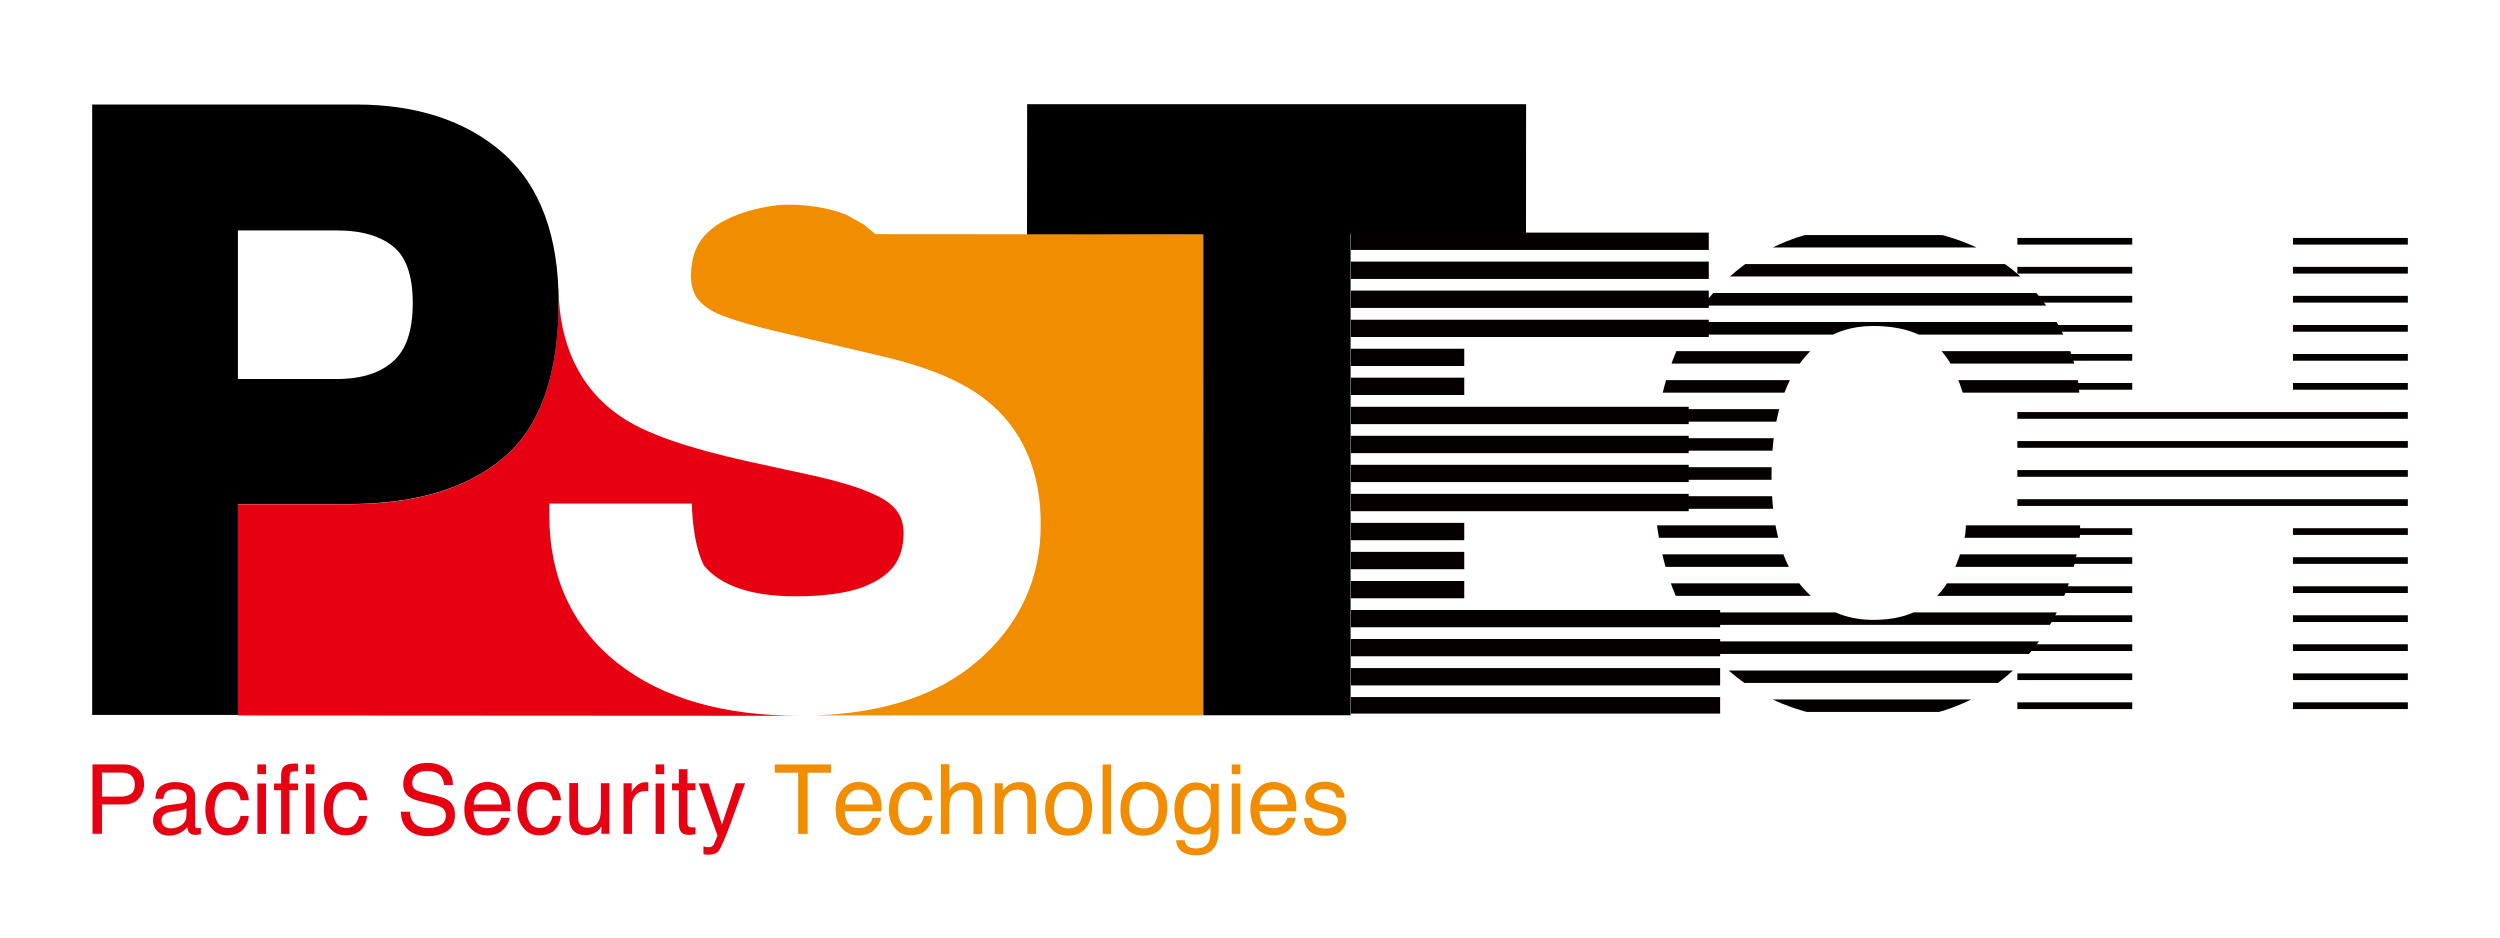 <?xml version="1.0" encoding="utf-8"?>
<!-- Generator: Adobe Illustrator 28.1.0, SVG Export Plug-In . SVG Version: 6.00 Build 0)  -->
<svg version="1.1" id="图层_1" xmlns="http://www.w3.org/2000/svg" xmlns:xlink="http://www.w3.org/1999/xlink" x="0px" y="0px"
	 viewBox="0 0 226.77 85.04" style="enable-background:new 0 0 226.77 85.04;" xml:space="preserve">
<style type="text/css">
	.st0{fill:#E60012;}
	.st1{fill:#F18D00;}
	.st2{clip-path:url(#SVGID_00000096778883738668156170000006219496703376882105_);}
	.st3{fill:#050000;}
	.st4{clip-path:url(#SVGID_00000014611259599942431360000005611681703378532490_);}
	.st5{clip-path:url(#SVGID_00000162335654361787167470000006035977895437530295_);}
</style>
<g>
	<path class="st0" d="M49.83,46.73v-1.05H61.1h1.66c0,0,0,3.46,1.09,5.62c1.48,1.77,4.16,2.79,8.31,2.79c2.5,0,4.49-0.27,5.94-0.77
		c2.76-1.03,3.81-2.46,3.87-4.95c-0.03-1.37-0.51-2.23-1.73-3.03c-1.31-0.8-3.61-1.59-6.8-2.27l-5.55-1.21
		c-5.51-1.23-9.33-2.52-11.6-4.09c-3.67-2.49-5.55-6.48-5.63-11.54l-0.02,0c0.02,0.4,0.02,0.8,0.02,1.21
		c0,6.43-1.6,11.25-5.06,14.15c-3.38,2.82-8.11,4.15-14.04,4.15h-9.99v19.13l-0.01,0.03l51.01,0.03c-6.89,0-12.46-1.56-16.56-4.79
		C51.91,56.89,49.81,52.31,49.83,46.73z"/>
	<path class="st1" d="M109.15,21.27l-15.98-0.06l0,0v0.04l-13.77-0.01l-1.02-0.86l-1.64-0.92c-3.13-1.18-6.18-0.85-6.18-0.85
		c-4.27,0.52-5.98,2.14-5.98,2.14c-1.44,1.13-1.88,2.6-1.91,4.29c0.04,1.5,0.56,2.38,1.96,3.18c0.84,0.49,3.1,1.22,6.53,2.01
		l8.99,2.12c4.03,0.95,7.11,2.22,9.27,3.92c3.33,2.61,5,6.5,4.98,11.29c0.02,4.95-1.97,9.21-5.8,12.46C85,63.09,80.1,64.68,74,64.89
		l35.14,0L109.15,21.27z"/>
	<g>
		<path d="M109.15,64.88V21.26l-15.99-0.01l0.01-11.8h45.26l-0.01,11.75h-15.91v43.68L109.15,64.88z"/>
	</g>
	<path d="M8.36,64.85V9.48h23.93c5.45,0,9.95,1.44,13.31,4.38l0,0c3.44,3.01,5.08,7.63,5.07,13.56l0,0c0,6.43-1.6,11.25-5.06,14.15
		l0,0c-3.38,2.82-8.11,4.15-14.04,4.15l0,0h-9.99v19.13H8.36L8.36,64.85z M35.72,22.41c-1.15-0.97-2.84-1.51-5.21-1.51l0,0h-8.93
		v13.48h8.93c2.36,0,4.02-0.58,5.18-1.63l0,0c1.1-0.99,1.75-2.65,1.75-5.25l0,0C37.44,24.89,36.79,23.3,35.72,22.41L35.72,22.41"/>
	<g>
		<path class="st0" d="M8.39,69.34h2.82c0.56,0,1.01,0.16,1.35,0.47c0.34,0.32,0.51,0.76,0.51,1.33c0,0.49-0.15,0.92-0.46,1.28
			c-0.31,0.37-0.77,0.55-1.4,0.55H9.25v2.66H8.39V69.34z M11.7,70.21c-0.19-0.09-0.44-0.13-0.77-0.13H9.25v2.18h1.69
			c0.38,0,0.69-0.08,0.93-0.24c0.24-0.16,0.36-0.45,0.36-0.86C12.21,70.69,12.04,70.37,11.7,70.21z"/>
		<path class="st0" d="M16.53,72.86c0.18-0.02,0.3-0.1,0.36-0.22c0.03-0.07,0.05-0.17,0.05-0.3c0-0.26-0.09-0.46-0.28-0.57
			c-0.19-0.12-0.45-0.18-0.8-0.18c-0.4,0-0.69,0.11-0.86,0.33c-0.09,0.12-0.16,0.3-0.18,0.54h-0.72c0.01-0.57,0.2-0.96,0.55-1.19
			c0.35-0.22,0.76-0.33,1.23-0.33c0.54,0,0.98,0.1,1.32,0.31c0.33,0.21,0.5,0.53,0.5,0.96v2.65c0,0.08,0.02,0.14,0.05,0.19
			c0.03,0.05,0.1,0.07,0.21,0.07c0.03,0,0.07,0,0.12-0.01c0.04,0,0.09-0.01,0.14-0.02v0.57c-0.12,0.03-0.21,0.06-0.27,0.06
			c-0.06,0.01-0.15,0.01-0.26,0.01c-0.27,0-0.46-0.09-0.58-0.28c-0.06-0.1-0.11-0.24-0.13-0.42c-0.16,0.21-0.38,0.38-0.68,0.54
			c-0.29,0.15-0.62,0.23-0.97,0.23c-0.43,0-0.77-0.13-1.04-0.39c-0.27-0.26-0.41-0.58-0.41-0.97c0-0.43,0.13-0.76,0.4-0.99
			c0.27-0.23,0.61-0.38,1.05-0.43L16.53,72.86z M14.9,74.95c0.16,0.13,0.36,0.19,0.58,0.19c0.27,0,0.53-0.06,0.79-0.19
			c0.43-0.21,0.64-0.55,0.64-1.02v-0.62c-0.09,0.06-0.22,0.11-0.36,0.15c-0.15,0.04-0.29,0.07-0.44,0.09l-0.47,0.06
			c-0.28,0.04-0.49,0.1-0.63,0.18c-0.24,0.13-0.36,0.35-0.36,0.64C14.66,74.64,14.74,74.82,14.9,74.95z"/>
		<path class="st0" d="M21.99,71.29c0.32,0.25,0.52,0.69,0.59,1.3h-0.75c-0.05-0.28-0.15-0.52-0.31-0.71
			c-0.16-0.19-0.42-0.28-0.79-0.28c-0.49,0-0.84,0.24-1.06,0.72c-0.14,0.31-0.21,0.7-0.21,1.15c0,0.46,0.1,0.85,0.29,1.16
			c0.19,0.31,0.5,0.47,0.92,0.47c0.32,0,0.57-0.1,0.76-0.29c0.19-0.19,0.32-0.46,0.39-0.8h0.75c-0.09,0.61-0.3,1.05-0.64,1.34
			c-0.34,0.28-0.78,0.42-1.32,0.42c-0.6,0-1.08-0.22-1.44-0.66c-0.36-0.44-0.54-0.99-0.54-1.64c0-0.81,0.2-1.43,0.59-1.88
			c0.39-0.45,0.89-0.67,1.5-0.67C21.24,70.91,21.66,71.04,21.99,71.29z"/>
		<path class="st0" d="M23.35,69.34h0.78v0.88h-0.78V69.34z M23.35,71.07h0.78v4.57h-0.78V71.07z"/>
		<path class="st0" d="M25.66,69.65c0.18-0.26,0.53-0.39,1.04-0.39c0.05,0,0.1,0,0.15,0c0.05,0,0.11,0.01,0.18,0.01v0.7
			c-0.08-0.01-0.14-0.01-0.18-0.01c-0.04,0-0.07,0-0.1,0c-0.24,0-0.38,0.06-0.42,0.18c-0.05,0.12-0.07,0.43-0.07,0.93h0.77v0.61
			h-0.77v3.96h-0.76v-3.96h-0.64v-0.61h0.64v-0.72C25.5,70.03,25.56,69.79,25.66,69.65z"/>
		<path class="st0" d="M27.74,69.34h0.78v0.88h-0.78V69.34z M27.74,71.07h0.78v4.57h-0.78V71.07z"/>
		<path class="st0" d="M32.73,71.29c0.32,0.25,0.52,0.69,0.59,1.3h-0.75c-0.05-0.28-0.15-0.52-0.31-0.71
			c-0.16-0.19-0.42-0.28-0.79-0.28c-0.49,0-0.84,0.24-1.06,0.72c-0.14,0.31-0.21,0.7-0.21,1.15c0,0.46,0.1,0.85,0.29,1.16
			c0.19,0.31,0.5,0.47,0.92,0.47c0.32,0,0.57-0.1,0.76-0.29c0.19-0.19,0.32-0.46,0.39-0.8h0.75c-0.09,0.61-0.3,1.05-0.64,1.34
			c-0.34,0.28-0.78,0.42-1.32,0.42c-0.6,0-1.08-0.22-1.44-0.66c-0.36-0.44-0.54-0.99-0.54-1.64c0-0.81,0.2-1.43,0.59-1.88
			c0.39-0.45,0.89-0.67,1.5-0.67C31.98,70.91,32.4,71.04,32.73,71.29z"/>
		<path class="st0" d="M37.18,73.61c0.02,0.36,0.1,0.65,0.24,0.87c0.27,0.42,0.75,0.63,1.44,0.63c0.31,0,0.59-0.05,0.84-0.14
			c0.49-0.18,0.74-0.49,0.74-0.95c0-0.34-0.1-0.59-0.31-0.73c-0.21-0.14-0.54-0.27-0.99-0.37l-0.83-0.19
			c-0.54-0.13-0.92-0.26-1.15-0.42c-0.39-0.26-0.58-0.66-0.58-1.18c0-0.57,0.19-1.03,0.57-1.39c0.38-0.36,0.92-0.54,1.62-0.54
			c0.64,0,1.19,0.16,1.64,0.48c0.45,0.32,0.67,0.83,0.67,1.53h-0.8c-0.04-0.34-0.13-0.6-0.26-0.78c-0.25-0.33-0.67-0.49-1.27-0.49
			c-0.48,0-0.83,0.11-1.04,0.32c-0.21,0.21-0.32,0.46-0.32,0.74c0,0.31,0.12,0.53,0.37,0.68c0.16,0.09,0.53,0.21,1.11,0.34l0.86,0.2
			c0.41,0.1,0.73,0.23,0.96,0.4c0.39,0.29,0.58,0.72,0.58,1.28c0,0.7-0.25,1.2-0.74,1.5c-0.49,0.3-1.07,0.45-1.73,0.45
			c-0.76,0-1.36-0.2-1.79-0.6c-0.43-0.4-0.64-0.94-0.64-1.62H37.18z"/>
		<path class="st0" d="M45.22,71.17c0.3,0.15,0.54,0.35,0.69,0.59c0.15,0.23,0.26,0.5,0.31,0.81c0.05,0.21,0.07,0.55,0.07,1.01
			h-3.34c0.01,0.47,0.12,0.84,0.33,1.12c0.2,0.28,0.52,0.42,0.95,0.42c0.4,0,0.72-0.13,0.96-0.4c0.13-0.16,0.23-0.33,0.28-0.54h0.76
			c-0.02,0.17-0.09,0.36-0.2,0.56c-0.11,0.21-0.24,0.38-0.38,0.51c-0.23,0.23-0.52,0.38-0.86,0.46c-0.18,0.05-0.39,0.07-0.63,0.07
			c-0.57,0-1.05-0.21-1.45-0.62c-0.4-0.42-0.59-1-0.59-1.75c0-0.74,0.2-1.34,0.6-1.8c0.4-0.46,0.92-0.69,1.56-0.69
			C44.6,70.95,44.92,71.02,45.22,71.17z M45.5,72.98c-0.03-0.33-0.1-0.6-0.22-0.8c-0.21-0.37-0.56-0.56-1.05-0.56
			c-0.35,0-0.65,0.13-0.88,0.38c-0.24,0.26-0.36,0.58-0.38,0.98H45.5z"/>
		<path class="st0" d="M50.3,71.29c0.32,0.25,0.52,0.69,0.59,1.3h-0.75c-0.05-0.28-0.15-0.52-0.31-0.71
			c-0.16-0.19-0.42-0.28-0.79-0.28c-0.49,0-0.84,0.24-1.06,0.72c-0.14,0.31-0.21,0.7-0.21,1.15c0,0.46,0.1,0.85,0.29,1.16
			c0.19,0.31,0.5,0.47,0.92,0.47c0.32,0,0.57-0.1,0.76-0.29c0.19-0.19,0.32-0.46,0.39-0.8h0.75c-0.09,0.61-0.3,1.05-0.64,1.34
			c-0.34,0.28-0.78,0.42-1.32,0.42c-0.6,0-1.08-0.22-1.44-0.66c-0.36-0.44-0.54-0.99-0.54-1.64c0-0.81,0.2-1.43,0.59-1.88
			c0.39-0.45,0.89-0.67,1.5-0.67C49.56,70.91,49.98,71.04,50.3,71.29z"/>
		<path class="st0" d="M52.43,71.05v3.05c0,0.23,0.04,0.43,0.11,0.57c0.13,0.27,0.38,0.41,0.75,0.41c0.52,0,0.88-0.24,1.07-0.72
			c0.1-0.26,0.15-0.61,0.15-1.06v-2.26h0.77v4.59h-0.73l0.01-0.68c-0.1,0.17-0.22,0.32-0.37,0.44c-0.29,0.24-0.64,0.36-1.05,0.36
			c-0.64,0-1.08-0.22-1.31-0.66c-0.13-0.23-0.19-0.55-0.19-0.94v-3.12H52.43z"/>
		<path class="st0" d="M56.57,71.05h0.73v0.79c0.06-0.15,0.21-0.34,0.44-0.56c0.23-0.22,0.5-0.33,0.81-0.33c0.01,0,0.04,0,0.07,0
			c0.03,0,0.09,0.01,0.18,0.02v0.81c-0.05-0.01-0.09-0.01-0.13-0.02c-0.04,0-0.08,0-0.13,0c-0.39,0-0.69,0.13-0.9,0.38
			c-0.21,0.25-0.31,0.54-0.31,0.86v2.64h-0.77V71.05z"/>
		<path class="st0" d="M59.47,69.34h0.78v0.88h-0.78V69.34z M59.47,71.07h0.78v4.57h-0.78V71.07z"/>
		<path class="st0" d="M61.58,69.77h0.78v1.28h0.73v0.63h-0.73v3c0,0.16,0.05,0.27,0.16,0.32c0.06,0.03,0.16,0.05,0.3,0.05
			c0.04,0,0.08,0,0.12,0c0.04,0,0.09-0.01,0.15-0.01v0.61c-0.09,0.03-0.18,0.04-0.28,0.06c-0.1,0.01-0.2,0.02-0.31,0.02
			c-0.36,0-0.61-0.09-0.73-0.28c-0.13-0.18-0.19-0.42-0.19-0.72v-3.04h-0.62v-0.63h0.62V69.77z"/>
		<path class="st0" d="M66.74,71.05h0.85c-0.11,0.29-0.35,0.97-0.73,2.02c-0.28,0.79-0.51,1.43-0.7,1.93
			c-0.45,1.17-0.76,1.89-0.94,2.14c-0.18,0.26-0.5,0.39-0.94,0.39c-0.11,0-0.19,0-0.25-0.01c-0.06-0.01-0.13-0.02-0.22-0.05v-0.7
			c0.13,0.04,0.23,0.06,0.29,0.07c0.06,0.01,0.11,0.01,0.16,0.01c0.14,0,0.25-0.02,0.31-0.07c0.07-0.05,0.12-0.11,0.17-0.17
			c0.01-0.02,0.07-0.14,0.15-0.35c0.09-0.21,0.15-0.37,0.19-0.47l-1.7-4.73h0.88l1.23,3.74L66.74,71.05z"/>
		<path class="st1" d="M75.38,69.34v0.75h-2.12v5.55H72.4v-5.55h-2.12v-0.75H75.38z"/>
		<path class="st1" d="M78.9,71.17c0.3,0.15,0.54,0.35,0.69,0.59c0.15,0.23,0.26,0.5,0.31,0.81c0.05,0.21,0.07,0.55,0.07,1.01h-3.34
			c0.01,0.47,0.12,0.84,0.33,1.12c0.2,0.28,0.52,0.42,0.95,0.42c0.4,0,0.72-0.13,0.96-0.4c0.13-0.16,0.23-0.33,0.28-0.54h0.76
			c-0.02,0.17-0.09,0.36-0.2,0.56c-0.11,0.21-0.24,0.38-0.38,0.51c-0.23,0.23-0.52,0.38-0.86,0.46c-0.18,0.05-0.39,0.07-0.63,0.07
			c-0.57,0-1.05-0.21-1.45-0.62c-0.4-0.42-0.59-1-0.59-1.75c0-0.74,0.2-1.34,0.6-1.8c0.4-0.46,0.92-0.69,1.56-0.69
			C78.29,70.95,78.6,71.02,78.9,71.17z M79.18,72.98c-0.03-0.33-0.1-0.6-0.22-0.8c-0.21-0.37-0.56-0.56-1.05-0.56
			c-0.35,0-0.65,0.13-0.88,0.38c-0.24,0.26-0.36,0.58-0.38,0.98H79.18z"/>
		<path class="st1" d="M83.99,71.29c0.32,0.25,0.52,0.69,0.59,1.3h-0.75c-0.05-0.28-0.15-0.52-0.31-0.71
			c-0.16-0.19-0.42-0.28-0.79-0.28c-0.49,0-0.84,0.24-1.06,0.72c-0.14,0.31-0.21,0.7-0.21,1.15c0,0.46,0.1,0.85,0.29,1.16
			c0.19,0.31,0.5,0.47,0.92,0.47c0.32,0,0.57-0.1,0.76-0.29s0.32-0.46,0.39-0.8h0.75c-0.09,0.61-0.3,1.05-0.64,1.34
			c-0.34,0.28-0.78,0.42-1.32,0.42c-0.6,0-1.08-0.22-1.44-0.66c-0.36-0.44-0.54-0.99-0.54-1.64c0-0.81,0.2-1.43,0.59-1.88
			c0.39-0.45,0.89-0.67,1.5-0.67C83.24,70.91,83.66,71.04,83.99,71.29z"/>
		<path class="st1" d="M85.35,69.32h0.77v2.35c0.18-0.23,0.35-0.39,0.49-0.49c0.25-0.16,0.56-0.24,0.93-0.24
			c0.67,0,1.12,0.23,1.36,0.7c0.13,0.26,0.19,0.61,0.19,1.06v2.95H88.3v-2.9c0-0.34-0.04-0.59-0.13-0.74
			c-0.14-0.25-0.4-0.38-0.79-0.38c-0.32,0-0.61,0.11-0.87,0.33c-0.26,0.22-0.39,0.64-0.39,1.25v2.44h-0.77V69.32z"/>
		<path class="st1" d="M90.23,71.05h0.73v0.65c0.22-0.27,0.45-0.46,0.69-0.58c0.24-0.12,0.51-0.18,0.81-0.18
			c0.65,0,1.09,0.23,1.32,0.68c0.13,0.25,0.19,0.61,0.19,1.07v2.95h-0.78v-2.9c0-0.28-0.04-0.51-0.12-0.68
			c-0.14-0.29-0.39-0.43-0.75-0.43c-0.18,0-0.33,0.02-0.45,0.06c-0.21,0.06-0.4,0.19-0.56,0.38c-0.13,0.15-0.21,0.31-0.25,0.47
			C91.02,72.7,91,72.94,91,73.24v2.41h-0.77V71.05z"/>
		<path class="st1" d="M98.45,71.51c0.41,0.39,0.61,0.97,0.61,1.74c0,0.74-0.18,1.35-0.54,1.83c-0.36,0.48-0.91,0.72-1.67,0.72
			c-0.63,0-1.13-0.21-1.5-0.64c-0.37-0.43-0.55-1-0.55-1.72c0-0.77,0.19-1.39,0.58-1.84c0.39-0.46,0.91-0.69,1.57-0.69
			C97.54,70.91,98.04,71.11,98.45,71.51z M97.97,74.56c0.19-0.39,0.28-0.82,0.28-1.29c0-0.43-0.07-0.78-0.2-1.05
			c-0.22-0.42-0.59-0.63-1.11-0.63c-0.47,0-0.81,0.18-1.02,0.54c-0.21,0.36-0.32,0.79-0.32,1.3c0,0.49,0.11,0.9,0.32,1.22
			c0.21,0.33,0.55,0.49,1.01,0.49C97.43,75.14,97.78,74.95,97.97,74.56z"/>
		<path class="st1" d="M100.02,69.34h0.77v6.3h-0.77V69.34z"/>
		<path class="st1" d="M105.28,71.51c0.41,0.39,0.61,0.97,0.61,1.74c0,0.74-0.18,1.35-0.54,1.83c-0.36,0.48-0.91,0.72-1.67,0.72
			c-0.63,0-1.13-0.21-1.5-0.64s-0.55-1-0.55-1.72c0-0.77,0.19-1.39,0.58-1.84c0.39-0.46,0.91-0.69,1.57-0.69
			C104.38,70.91,104.88,71.11,105.28,71.51z M104.8,74.56c0.19-0.39,0.28-0.82,0.28-1.29c0-0.43-0.07-0.78-0.2-1.05
			c-0.22-0.42-0.59-0.63-1.11-0.63c-0.47,0-0.81,0.18-1.02,0.54c-0.21,0.36-0.32,0.79-0.32,1.3c0,0.49,0.11,0.9,0.32,1.22
			c0.21,0.33,0.55,0.49,1.01,0.49C104.27,75.14,104.62,74.95,104.8,74.56z"/>
		<path class="st1" d="M109.4,71.23c0.15,0.1,0.29,0.25,0.44,0.44v-0.58h0.71v4.18c0,0.58-0.09,1.04-0.26,1.38
			c-0.32,0.62-0.92,0.94-1.81,0.94c-0.49,0-0.91-0.11-1.24-0.33c-0.34-0.22-0.52-0.57-0.56-1.04h0.78c0.04,0.21,0.11,0.36,0.22,0.48
			c0.17,0.17,0.45,0.26,0.82,0.26c0.59,0,0.97-0.21,1.16-0.63c0.11-0.25,0.16-0.69,0.15-1.32c-0.15,0.23-0.34,0.41-0.56,0.52
			c-0.22,0.11-0.5,0.17-0.86,0.17c-0.5,0-0.93-0.18-1.3-0.53c-0.37-0.35-0.56-0.94-0.56-1.75c0-0.77,0.19-1.37,0.56-1.8
			c0.37-0.43,0.83-0.65,1.36-0.65C108.81,70.97,109.13,71.06,109.4,71.23z M109.49,72.06c-0.23-0.27-0.53-0.41-0.89-0.41
			c-0.54,0-0.91,0.25-1.11,0.76c-0.11,0.27-0.16,0.63-0.16,1.07c0,0.52,0.1,0.91,0.31,1.18c0.21,0.27,0.49,0.41,0.84,0.41
			c0.55,0,0.94-0.25,1.17-0.75c0.13-0.28,0.19-0.61,0.19-0.99C109.84,72.76,109.72,72.33,109.49,72.06z"/>
		<path class="st1" d="M111.73,69.34h0.78v0.88h-0.78V69.34z M111.73,71.07h0.78v4.57h-0.78V71.07z"/>
		<path class="st1" d="M116.52,71.17c0.3,0.15,0.54,0.35,0.69,0.59c0.15,0.23,0.26,0.5,0.31,0.81c0.05,0.21,0.07,0.55,0.07,1.01
			h-3.34c0.01,0.47,0.12,0.84,0.33,1.12c0.2,0.28,0.52,0.42,0.95,0.42c0.4,0,0.72-0.13,0.96-0.4c0.13-0.16,0.23-0.33,0.28-0.54h0.76
			c-0.02,0.17-0.09,0.36-0.2,0.56c-0.11,0.21-0.24,0.38-0.38,0.51c-0.23,0.23-0.52,0.38-0.86,0.46c-0.18,0.05-0.39,0.07-0.63,0.07
			c-0.57,0-1.05-0.21-1.45-0.62c-0.4-0.42-0.59-1-0.59-1.75c0-0.74,0.2-1.34,0.6-1.8c0.4-0.46,0.92-0.69,1.56-0.69
			C115.9,70.95,116.21,71.02,116.52,71.17z M116.79,72.98c-0.03-0.33-0.1-0.6-0.22-0.8c-0.21-0.37-0.56-0.56-1.05-0.56
			c-0.35,0-0.65,0.13-0.88,0.38c-0.24,0.26-0.36,0.58-0.38,0.98H116.79z"/>
		<path class="st1" d="M119.02,74.2c0.02,0.26,0.09,0.45,0.2,0.59c0.2,0.25,0.54,0.37,1.03,0.37c0.29,0,0.55-0.06,0.77-0.19
			c0.22-0.12,0.33-0.32,0.33-0.58c0-0.2-0.09-0.35-0.27-0.45c-0.11-0.06-0.34-0.14-0.67-0.22l-0.62-0.15
			c-0.4-0.1-0.69-0.21-0.88-0.33c-0.34-0.21-0.51-0.5-0.51-0.87c0-0.43,0.16-0.79,0.48-1.06c0.32-0.27,0.74-0.4,1.28-0.4
			c0.7,0,1.21,0.2,1.52,0.61c0.19,0.26,0.29,0.54,0.28,0.83h-0.73c-0.02-0.17-0.08-0.33-0.19-0.47c-0.18-0.2-0.5-0.3-0.94-0.3
			c-0.3,0-0.53,0.06-0.68,0.17c-0.15,0.11-0.23,0.26-0.23,0.44c0,0.2,0.1,0.36,0.3,0.48c0.12,0.07,0.29,0.13,0.52,0.19l0.52,0.12
			c0.56,0.13,0.94,0.26,1.14,0.39c0.3,0.2,0.45,0.51,0.45,0.93c0,0.41-0.16,0.76-0.47,1.06c-0.31,0.3-0.79,0.45-1.44,0.45
			c-0.69,0-1.18-0.16-1.47-0.46c-0.29-0.31-0.44-0.69-0.46-1.15H119.02z"/>
	</g>
	<g>
		<g>
			<defs>
				<path id="SVGID_1_" d="M183.85,64.88h-0.86V21.24h10.42v15.98h14.58V21.24h10.42v43.64h-10.42l0,0l0-18.71h-14.58v18.71H183.85"
					/>
			</defs>
			<clipPath id="SVGID_00000063629923501114514960000002366271790614939027_">
				<use xlink:href="#SVGID_1_"  style="overflow:visible;"/>
			</clipPath>
			<g style="clip-path:url(#SVGID_00000063629923501114514960000002366271790614939027_);">
				<polygon class="st3" points="181.93,22.19 181.93,21.58 218.46,21.58 218.46,22.19 181.93,22.19 				"/>
				<polygon class="st3" points="181.93,24.82 181.93,24.21 218.46,24.21 218.46,24.82 181.93,24.82 				"/>
				<polygon class="st3" points="181.93,27.45 181.93,26.84 218.46,26.84 218.46,27.45 181.93,27.45 				"/>
				<polygon class="st3" points="181.93,30.09 181.93,29.48 218.46,29.48 218.46,30.09 181.93,30.09 				"/>
				<polygon class="st3" points="181.93,32.72 181.93,32.11 218.46,32.11 218.46,32.72 181.93,32.72 				"/>
				<polygon class="st3" points="181.93,35.35 181.93,34.74 218.46,34.74 218.46,35.35 181.93,35.35 				"/>
				<polygon class="st3" points="181.93,37.99 181.93,37.38 218.46,37.38 218.46,37.99 181.93,37.99 				"/>
				<polygon class="st3" points="181.93,40.62 181.93,40.01 218.46,40.01 218.46,40.62 181.93,40.62 				"/>
				<polygon class="st3" points="181.93,43.25 181.93,42.64 218.46,42.64 218.46,43.25 181.93,43.25 				"/>
				<polygon class="st3" points="181.93,45.89 181.93,45.28 218.46,45.28 218.46,45.89 181.93,45.89 				"/>
				<polygon class="st3" points="181.93,48.52 181.93,47.91 218.46,47.91 218.46,48.52 181.93,48.52 				"/>
				<polygon class="st3" points="181.93,51.15 181.93,50.54 218.46,50.54 218.46,51.15 181.93,51.15 				"/>
				<polygon class="st3" points="181.93,53.79 181.93,53.18 218.46,53.18 218.46,53.79 181.93,53.79 				"/>
				<polygon class="st3" points="181.93,56.42 181.93,55.81 218.46,55.81 218.46,56.42 181.93,56.42 				"/>
				<polygon class="st3" points="181.93,59.05 181.93,58.44 218.46,58.44 218.46,59.05 181.93,59.05 				"/>
				<polygon class="st3" points="181.93,61.69 181.93,61.08 218.46,61.08 218.46,61.69 181.93,61.69 				"/>
				<polygon class="st3" points="181.93,64.32 181.93,63.71 218.46,63.71 218.46,64.32 181.93,64.32 				"/>
			</g>
		</g>
		<g>
			<defs>
				<path id="SVGID_00000004506316258445722380000016744284639533831319_" d="M188.68,48.56v-1.31l-10.32,0.02l-0.09,1.15
					l-0.13,0.69c-0.55,2.06-1.25,3.55-2.01,4.47c-1.42,1.76-3.38,2.64-6.2,2.65c-2.7-0.01-4.81-1.01-6.58-3.14
					c-1.72-2.08-2.66-5.34-2.66-9.85c0-4.52,0.89-7.92,2.55-10.24c1.68-2.33,3.8-3.41,6.68-3.43c2.9,0.01,4.91,0.82,6.29,2.39
					c0.75,0.86,1.43,2.25,1.97,4.15l0.17,0.62h10.32l-0.05-0.89c-0.14-2.75-1.17-5.47-3.02-8.12c-3.4-4.81-8.86-7.2-16.02-7.19
					c-5.4-0.01-9.97,1.78-13.5,5.34c-4.08,4.08-6.07,9.89-6.07,17.22c0,6.79,1.75,12.26,5.33,16.27c3.57,3.99,8.54,5.99,14.66,5.99
					h0.06c4.98,0.01,9.19-1.47,12.44-4.45c3.23-2.94,5.25-6.8,6.02-11.44l0.15-0.89h0V48.56z"/>
			</defs>
			<clipPath id="SVGID_00000121982933325732884740000015817193312834486715_">
				<use xlink:href="#SVGID_00000004506316258445722380000016744284639533831319_"  style="overflow:visible;"/>
			</clipPath>
			<g style="clip-path:url(#SVGID_00000121982933325732884740000015817193312834486715_);">
				<polygon class="st3" points="148.38,22.45 148.38,21.32 189.93,21.32 189.93,22.45 148.38,22.45 				"/>
				<polygon class="st3" points="148.38,25.08 148.38,23.95 189.93,23.95 189.93,25.08 148.38,25.08 				"/>
				<polygon class="st3" points="148.38,27.72 148.38,26.58 189.93,26.58 189.93,27.72 148.38,27.72 				"/>
				<polygon class="st3" points="148.38,30.35 148.38,29.21 189.93,29.21 189.93,30.35 148.38,30.35 				"/>
				<polygon class="st3" points="148.38,32.98 148.38,31.85 189.93,31.85 189.93,32.98 148.38,32.98 				"/>
				<polygon class="st3" points="148.38,35.62 148.38,34.48 189.93,34.48 189.93,35.62 148.38,35.62 				"/>
				<polygon class="st3" points="148.38,38.25 148.38,37.11 189.93,37.11 189.93,38.25 148.38,38.25 				"/>
				<polygon class="st3" points="148.38,40.88 148.38,39.75 189.93,39.75 189.93,40.88 148.38,40.88 				"/>
				<polygon class="st3" points="148.38,43.52 148.38,42.38 189.93,42.38 189.93,43.52 148.38,43.52 				"/>
				<polygon class="st3" points="148.38,46.15 148.38,45.01 189.93,45.01 189.93,46.15 148.38,46.15 				"/>
				<polygon class="st3" points="148.38,48.78 148.38,47.65 189.93,47.65 189.93,48.78 148.38,48.78 				"/>
				<polygon class="st3" points="148.38,51.42 148.38,50.28 189.93,50.28 189.93,51.42 148.38,51.42 				"/>
				<polygon class="st3" points="148.38,54.05 148.38,52.91 189.93,52.91 189.93,54.05 148.38,54.05 				"/>
				<polygon class="st3" points="148.38,56.68 148.38,55.55 189.93,55.55 189.93,56.68 148.38,56.68 				"/>
				<polygon class="st3" points="148.38,59.32 148.38,58.18 189.93,58.18 189.93,59.32 148.38,59.32 				"/>
				<polygon class="st3" points="148.38,61.95 148.38,60.82 189.93,60.82 189.93,61.95 148.38,61.95 				"/>
				<polygon class="st3" points="148.38,64.58 148.38,63.45 189.93,63.45 189.93,64.58 148.38,64.58 				"/>
			</g>
		</g>
		<g>
			<defs>
				<polygon id="SVGID_00000089567762354674043670000000726310701426222984_" points="132.82,55.05 132.82,46.41 153.18,46.41 
					153.18,37.41 153.18,37.41 153.18,36.34 132.82,36.34 132.82,30.85 155,30.85 155,30.23 155,30.23 155,21.08 122.54,21.08 
					122.54,64.73 156.03,64.73 156.03,55.05 				"/>
			</defs>
			<clipPath id="SVGID_00000179632515129808478640000018299709417477055645_">
				<use xlink:href="#SVGID_00000089567762354674043670000000726310701426222984_"  style="overflow:visible;"/>
			</clipPath>
			<g style="clip-path:url(#SVGID_00000179632515129808478640000018299709417477055645_);">
				<polygon class="st3" points="122.41,22.67 122.41,21.1 158.35,21.1 158.35,22.67 122.41,22.67 				"/>
				<polygon class="st3" points="122.41,25.3 122.41,23.73 158.35,23.73 158.35,25.3 122.41,25.3 				"/>
				<polygon class="st3" points="122.41,27.93 122.41,26.36 158.35,26.36 158.35,27.93 122.41,27.93 				"/>
				<polygon class="st3" points="122.41,30.57 122.41,29 158.35,29 158.35,30.57 122.41,30.57 				"/>
				<polygon class="st3" points="122.41,33.2 122.41,31.63 158.35,31.63 158.35,33.2 122.41,33.2 				"/>
				<polygon class="st3" points="122.41,35.83 122.41,34.26 158.35,34.26 158.35,35.83 122.41,35.83 				"/>
				<polygon class="st3" points="122.41,38.47 122.41,36.9 158.35,36.9 158.35,38.47 122.41,38.47 				"/>
				<polygon class="st3" points="122.41,41.1 122.41,39.53 158.35,39.53 158.35,41.1 122.41,41.1 				"/>
				<polygon class="st3" points="122.41,43.73 122.41,42.16 158.35,42.16 158.35,43.73 122.41,43.73 				"/>
				<polygon class="st3" points="122.41,46.37 122.41,44.8 158.35,44.8 158.35,46.37 122.41,46.37 				"/>
				<polygon class="st3" points="122.41,49 122.41,47.43 158.35,47.43 158.35,49 122.41,49 				"/>
				<polygon class="st3" points="122.41,51.63 122.41,50.06 158.35,50.06 158.35,51.63 122.41,51.63 				"/>
				<polygon class="st3" points="122.41,54.27 122.41,52.7 158.35,52.7 158.35,54.27 122.41,54.27 				"/>
				<polygon class="st3" points="122.41,56.9 122.41,55.33 158.35,55.33 158.35,56.9 122.41,56.9 				"/>
				<polygon class="st3" points="122.41,59.53 122.41,57.96 158.35,57.96 158.35,59.53 122.41,59.53 				"/>
				<polygon class="st3" points="122.41,62.17 122.41,60.6 158.35,60.6 158.35,62.17 122.41,62.17 				"/>
				<polygon class="st3" points="122.41,64.8 122.41,63.23 158.35,63.23 158.35,64.8 122.41,64.8 				"/>
			</g>
		</g>
	</g>
</g>
</svg>
